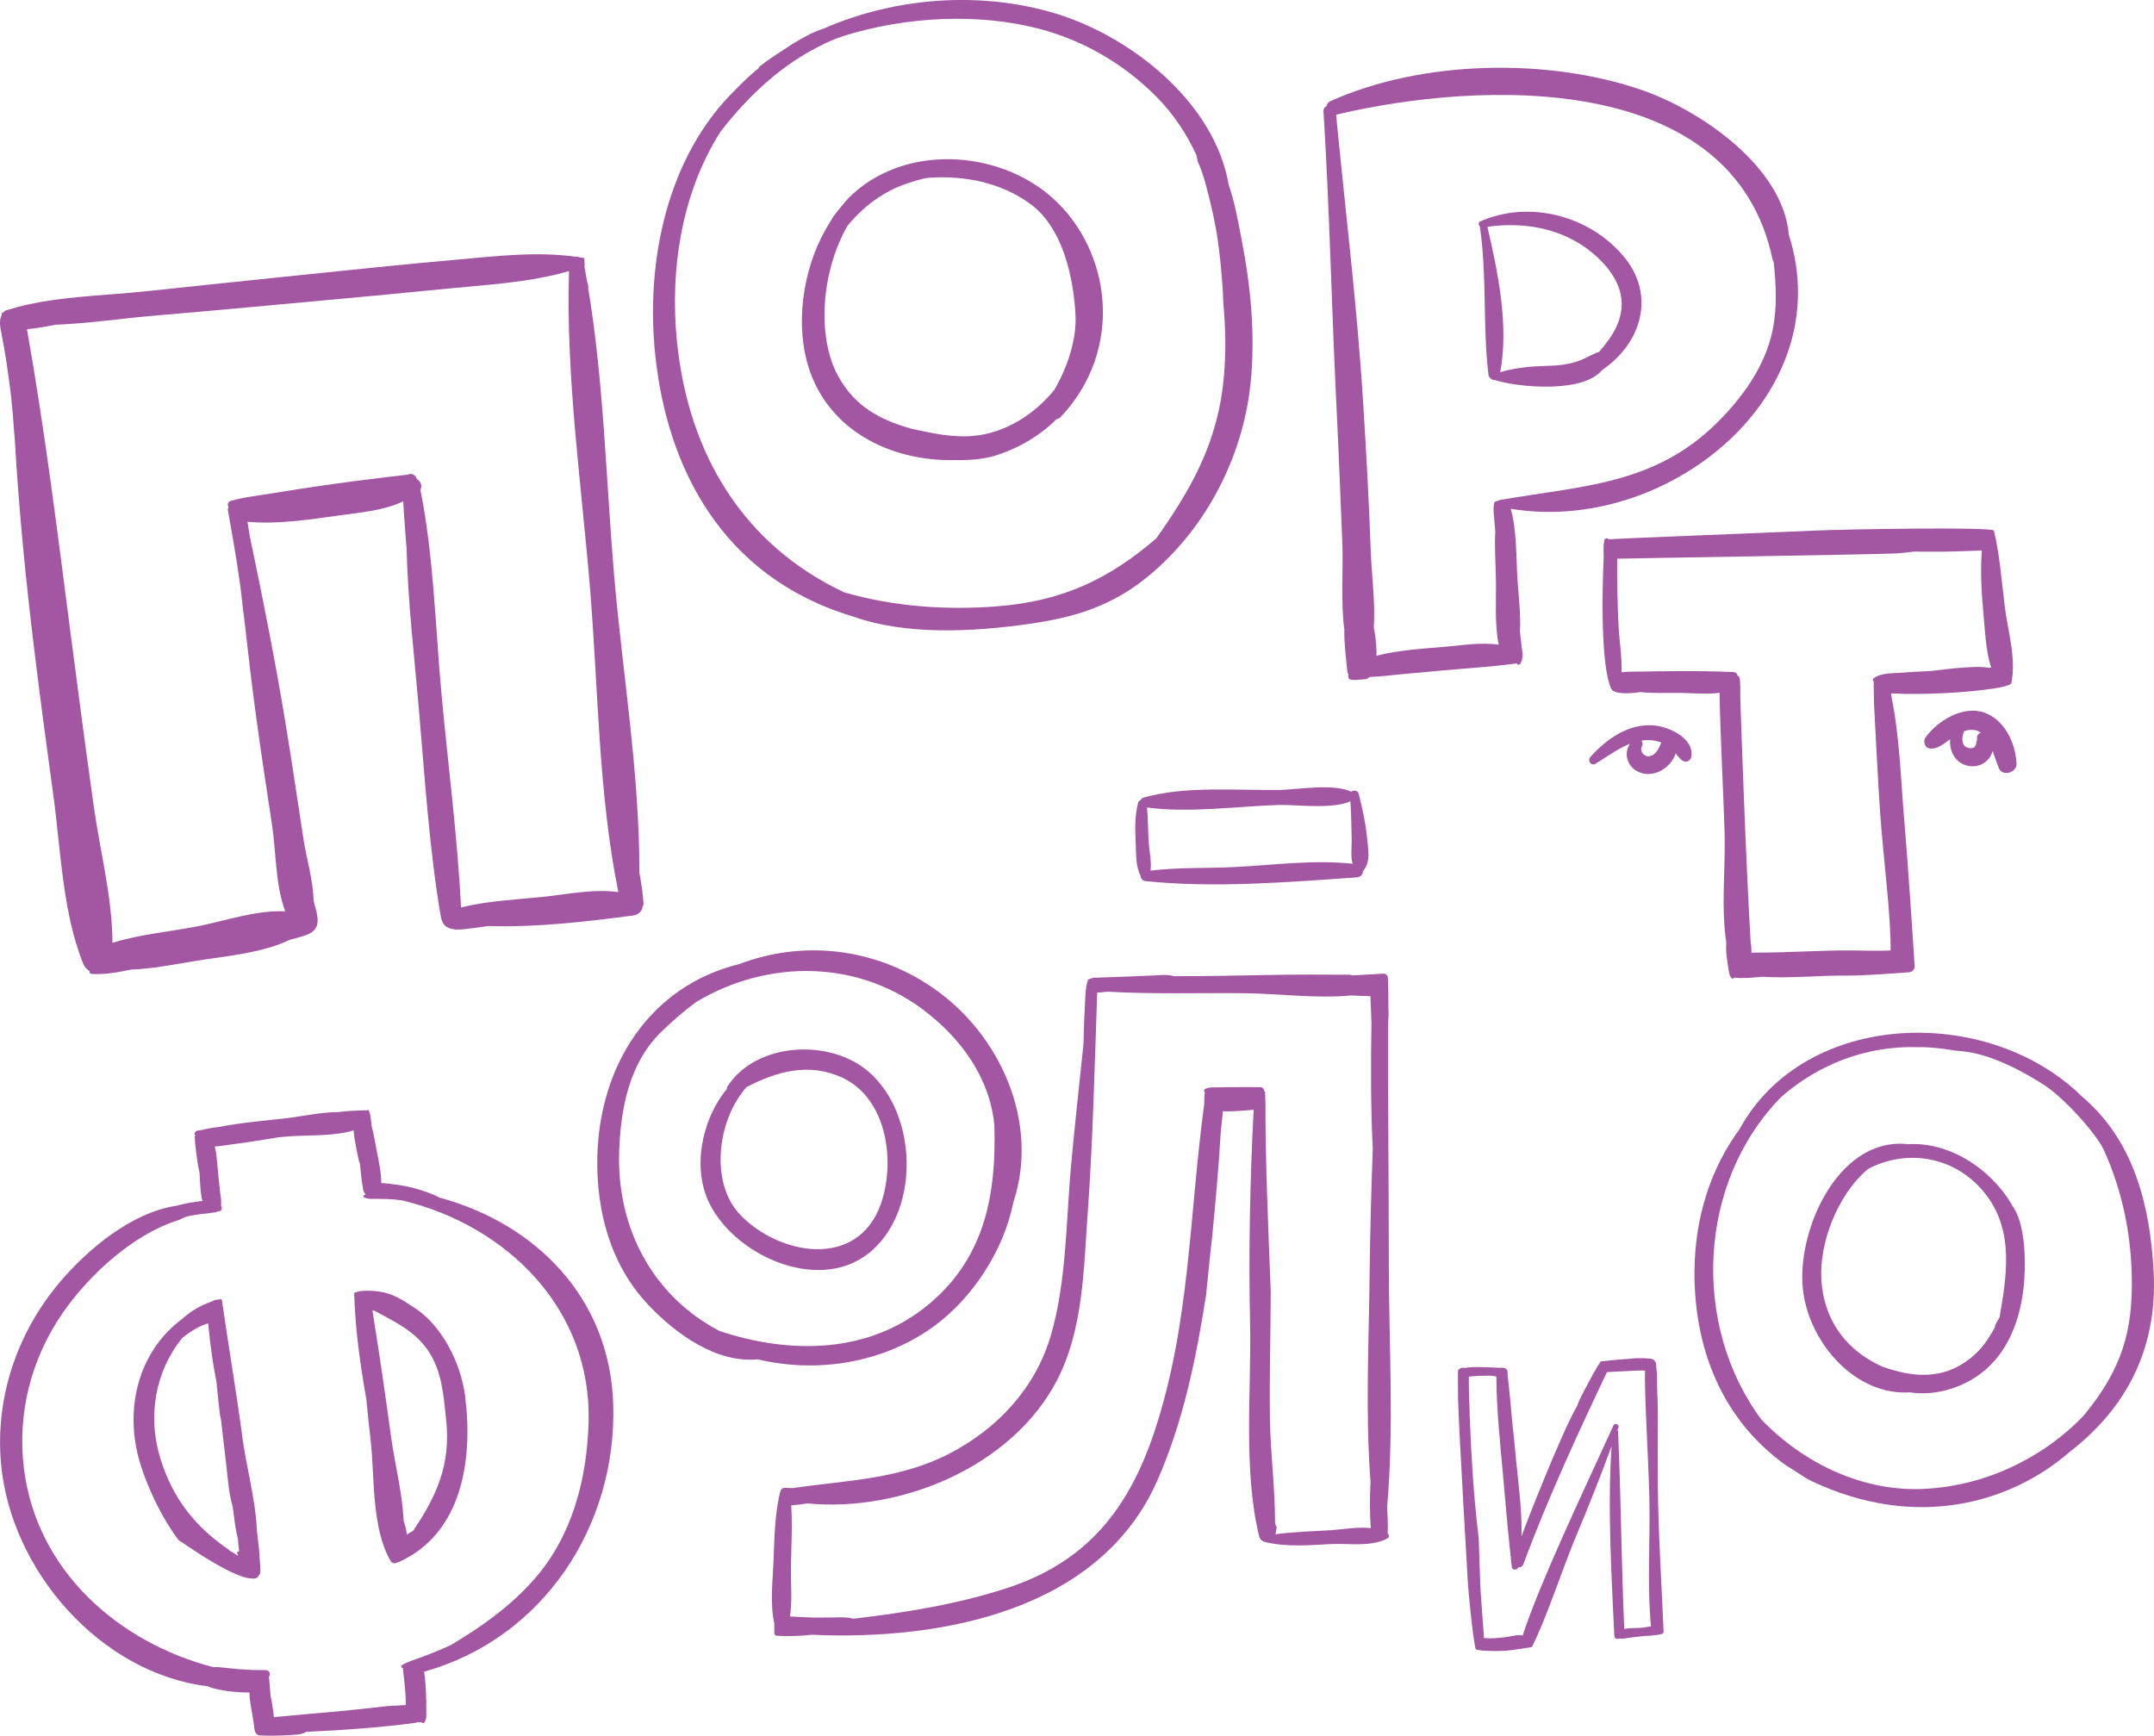 <?xml version="1.0" encoding="UTF-8"?> <svg xmlns="http://www.w3.org/2000/svg" viewBox="-16.61 0.808 110.214 88.816"><path fill="#a357a3" stroke="none" fill-opacity="1" stroke-width="0" stroke-opacity="1" font-family="tfutura, arial, sans-serif" class="cls-1" id="tSvg2a207de8a2" d="M -16.538 17.861 C -16.443 18.359 -16.354 18.861 -16.276 19.359 C -16.24 19.602 -16.204 19.841 -16.174 20.08 C -16.141 20.313 -16.112 20.546 -16.079 20.779 C -16.03 21.198 -15.987 21.621 -15.951 22.044 C -15.918 22.427 -15.902 22.821 -15.859 23.208 C -15.65 26.843 -15.296 30.465 -14.853 34.084 C -14.555 36.54 -14.227 38.988 -13.889 41.44 C -13.506 44.21 -13.414 47.521 -12.352 50.114 C -12.277 50.295 -12.159 50.422 -12.024 50.508 C -12.041 50.567 -12.008 50.639 -11.932 50.645 C -11.264 50.685 -10.578 50.57 -9.916 50.422 C -8.841 50.386 -7.746 50.167 -6.71 49.996 C -5.163 49.741 -3.252 49.603 -1.777 48.898 C -1.685 48.872 -1.59 48.849 -1.498 48.823 C -0.974 48.672 -0.341 48.564 -0.357 47.888 C -0.364 47.603 -0.456 47.321 -0.525 47.046 C -0.538 46.991 -0.551 46.937 -0.564 46.882 C -0.587 45.83 -0.938 44.705 -1.085 43.722 C -1.387 41.762 -1.672 39.798 -1.996 37.838 C -2.527 34.609 -3.163 31.413 -3.835 28.213 C -3.852 28.115 -3.865 28.017 -3.881 27.918 C -3.904 27.784 -3.921 27.646 -3.947 27.508 C -2.403 27.649 -0.77 27.394 0.757 27.181 C 1.846 27.03 3.026 26.938 4.022 26.463 C 4.022 26.463 4.022 26.463 4.022 26.466 C 4.045 26.873 4.071 27.279 4.104 27.685 C 4.134 28.059 4.15 28.449 4.193 28.833 C 4.258 31.59 4.589 34.379 4.822 37.081 C 5.13 40.631 5.35 44.243 5.953 47.761 C 5.963 47.816 5.982 47.862 6.005 47.905 C 6.114 48.341 6.635 48.406 7.025 48.367 C 7.477 48.321 7.93 48.259 8.379 48.193 C 10.841 48.275 13.516 47.957 15.797 47.652 C 16.095 47.613 16.266 47.39 16.276 47.164 C 16.302 47.148 16.322 47.125 16.318 47.085 C 16.295 46.541 16.2 46.003 16.105 45.466 C 16.122 40.421 15.237 35.205 14.81 30.213 C 14.397 25.351 14.286 20.306 13.473 15.475 C 13.489 15.501 13.502 15.527 13.519 15.553 C 13.447 15.301 13.391 15.042 13.355 14.783 C 13.355 14.776 13.348 14.767 13.348 14.76 C 13.329 14.648 13.312 14.534 13.289 14.422 C 13.296 14.422 13.306 14.416 13.312 14.416 C 13.299 14.281 13.293 14.147 13.289 14.013 C 13.214 13.999 13.139 13.99 13.063 13.98 C 12.998 13.95 12.922 13.94 12.85 13.947 C 10.828 13.662 8.703 13.921 6.687 14.101 C 3.993 14.34 1.301 14.622 -1.39 14.901 C -3.957 15.17 -6.523 15.429 -9.087 15.707 C -11.395 15.956 -13.929 15.963 -16.151 16.645 C -16.174 16.651 -16.191 16.665 -16.21 16.674 C -16.236 16.658 -16.269 16.665 -16.295 16.687 C -16.305 16.691 -16.318 16.694 -16.328 16.697 C -16.381 16.727 -16.41 16.756 -16.43 16.796 C -16.43 16.796 -16.43 16.796 -16.43 16.796 C -16.476 16.786 -16.525 16.809 -16.525 16.868 C -16.525 16.887 -16.525 16.91 -16.525 16.93C -16.669 17.209 -16.6 17.559 -16.538 17.861Z M -14.856 17.612 C -14.561 17.573 -14.263 17.523 -13.971 17.464 C -13.906 17.451 -13.843 17.438 -13.781 17.425 C -12.083 17.363 -10.342 17.097 -8.71 16.96 C -6.14 16.743 -3.573 16.504 -1.003 16.268 C 1.432 16.045 3.871 15.819 6.307 15.576 C 8.333 15.376 10.526 15.261 12.506 14.678 C 12.335 20.09 13.152 25.663 13.591 31.046 C 14.001 36.097 14.014 41.473 15.03 46.459 C 13.761 46.279 12.388 46.577 11.136 46.705 C 9.759 46.843 8.33 46.908 6.979 47.243 C 6.799 43.571 6.304 39.89 5.973 36.231 C 5.661 32.803 5.579 29.252 4.901 25.869 C 5.009 25.686 4.917 25.427 4.727 25.332 C 4.668 25.152 4.504 25.007 4.307 25.073 C 4.294 25.076 4.291 25.089 4.278 25.096 C 4.278 25.096 4.271 25.096 4.271 25.096 C 3.914 25.132 3.557 25.178 3.199 25.22 C 3.117 25.227 3.035 25.24 2.954 25.25 C 1.891 25.374 0.833 25.515 -0.226 25.669 C -0.993 25.781 -1.757 25.902 -2.524 26.027 C -3.281 26.151 -4.071 26.23 -4.809 26.44 C -4.93 26.476 -4.993 26.62 -4.927 26.732 C -4.927 26.735 -4.924 26.738 -4.92 26.745 C -4.92 26.764 -4.92 26.784 -4.92 26.804 C -4.943 26.82 -4.963 26.843 -4.957 26.879 C -4.724 28.18 -4.491 29.488 -4.314 30.8 C -4.232 31.403 -4.183 32.013 -4.094 32.612 C -4.094 32.619 -4.094 32.622 -4.094 32.629 C -3.914 34.255 -3.721 35.881 -3.501 37.51 C -3.249 39.378 -2.957 41.24 -2.678 43.106 C -2.488 44.368 -2.518 46.138 -2.013 47.443 C -3.478 47.37 -5.009 47.908 -6.428 48.193 C -7.858 48.482 -9.434 48.606 -10.857 49.055 C -10.857 46.784 -11.483 44.371 -11.798 42.162 C -12.218 39.195 -12.608 36.225 -12.994 33.252 C -13.67 28.04 -14.312 22.831 -15.23 17.655C -15.109 17.641 -14.988 17.628 -14.856 17.612Z"></path><path fill="#a357a3" stroke="none" fill-opacity="1" stroke-width="0" stroke-opacity="1" font-family="tfutura, arial, sans-serif" class="cls-1" id="tSvg4e6326f0a3" d="M 27.008 32.344 C 29.762 33.34 33.227 33.13 35.971 32.744 C 38.193 32.429 40.301 31.911 42.415 30.065 C 45.408 27.456 47.041 23.791 47.382 20.385 C 47.627 17.946 47.388 15.461 46.919 13.062 C 46.746 12.167 46.575 11.17 46.257 10.256 C 45.543 6.073 41.304 2.703 37.469 1.52 C 33.666 0.346 29.25 0.641 25.536 2.27 C 24.986 2.441 24.474 2.736 23.983 3.031 C 23.799 3.142 23.619 3.267 23.442 3.385 C 23.035 3.641 22.642 3.909 22.265 4.204 C 22.232 4.231 22.216 4.26 22.209 4.293 C 21.786 4.64 21.386 5.011 21.013 5.404 C 17.564 8.781 16.4 14.101 16.921 19.008 C 17.521 24.67 20.282 30.315 27.008 32.347C 27.008 32.346 27.008 32.345 27.008 32.344Z M 20.268 7.528 C 21.193 6.339 22.255 5.227 23.448 4.336 C 24.202 3.768 25.022 3.287 25.884 2.903 C 26.084 2.815 26.29 2.739 26.494 2.667 C 29.762 1.638 33.456 1.471 36.557 2.28 C 38.826 2.874 40.881 4.073 42.533 5.732 C 43.468 6.67 44.107 7.669 44.608 8.745 C 44.635 8.866 44.661 8.987 44.684 9.105 C 44.897 9.538 45.031 10.049 45.12 10.377 C 45.398 11.42 45.628 12.459 45.759 13.534 C 45.874 14.475 45.956 15.422 45.988 16.373 C 46.097 17.556 46.123 18.756 46.021 19.989 C 45.808 22.588 44.946 24.627 43.726 26.6 C 43.72 26.61 43.717 26.617 43.71 26.627 C 43.7 26.643 43.687 26.663 43.677 26.679 C 43.33 27.236 42.956 27.79 42.556 28.354 C 40.107 30.462 37.714 31.593 34.312 31.842 C 31.696 32.036 29.09 31.836 26.589 31.121 C 21.449 28.702 18.616 24.08 18.029 18.284C 17.649 14.537 18.298 10.61 20.268 7.528Z"></path><path fill="#a357a3" stroke="none" fill-opacity="1" stroke-width="0" stroke-opacity="1" font-family="tfutura, arial, sans-serif" class="cls-1" id="tSvg17f5ae3a652" d="M 32.286 24.352 C 33.046 24.365 33.751 24.289 34.236 24.145 C 35.423 23.794 36.567 23.139 37.446 22.257 C 37.524 22.247 37.603 22.211 37.672 22.136 C 40.93 18.674 40.245 13.619 37.239 10.931 C 34.466 8.45 29.595 8.141 26.805 10.944 C 26.72 11.029 26.139 11.728 26.031 11.888 C 25.979 11.967 25.933 12.046 25.894 12.124 C 24.54 14.196 24.091 17.045 24.664 19.261 C 25.572 22.759 28.906 24.443 32.283 24.348C 32.284 24.349 32.285 24.351 32.286 24.352Z M 26.756 12.357 C 27.208 11.806 27.749 11.305 28.329 10.921 C 28.723 10.659 29.146 10.436 29.588 10.272 C 29.801 10.194 30.588 9.925 30.942 9.902 C 32.765 9.784 34.587 10.148 36.082 11.223 C 38.19 12.741 38.373 16.245 38.416 16.835 C 38.508 18.182 37.977 19.657 37.347 20.742 C 36.315 22.024 34.82 22.972 33.171 23.116 C 32.125 23.208 31.099 22.975 30.076 22.759 C 28.546 22.336 27.156 21.68 26.264 20.031C 25.169 18.005 25.422 14.685 26.756 12.357Z"></path><path fill="#a357a3" stroke="none" fill-opacity="1" stroke-width="0" stroke-opacity="1" font-family="tfutura, arial, sans-serif" class="cls-1" id="tSvg870d65c0d9" d="M 61.012 34.783 C 61.071 34.851 61.186 34.809 61.209 34.73 C 61.212 34.717 61.209 34.701 61.215 34.688 C 61.264 34.635 61.284 34.556 61.271 34.478 C 61.284 34.458 61.297 34.435 61.297 34.406 C 61.307 34.252 61.271 34.091 61.254 33.94 C 61.235 33.783 61.222 33.629 61.199 33.475 C 61.199 33.465 61.199 33.458 61.195 33.448 C 61.182 33.337 61.173 33.225 61.163 33.114 C 61.209 32.229 61.091 31.308 61.035 30.452 C 60.959 29.272 61.012 27.994 60.691 26.843 C 68.67 28.174 77.54 21.038 74.921 12.826 C 74.629 9.318 70.358 6.44 67.417 5.421 C 62.589 3.749 56.128 3.88 51.456 5.988 C 51.338 6.04 51.286 6.135 51.273 6.234 C 51.174 6.276 51.102 6.365 51.109 6.512 C 51.42 11.495 51.522 16.501 51.768 21.49 C 51.886 23.853 51.974 26.217 52.073 28.58 C 52.128 29.96 51.984 31.573 52.177 33.045 C 52.164 33.383 52.191 33.72 52.22 34.055 C 52.236 34.268 52.259 34.478 52.282 34.691 C 52.302 34.901 52.302 35.133 52.381 35.33 C 52.381 35.33 52.381 35.33 52.381 35.33 C 52.384 35.353 52.387 35.373 52.381 35.396 C 52.361 35.504 52.423 35.579 52.531 35.592 C 52.692 35.615 52.859 35.596 53.023 35.582 C 53.177 35.569 53.364 35.582 53.462 35.448 C 54.003 35.432 54.547 35.36 55.082 35.31 C 55.728 35.251 56.373 35.192 57.016 35.133 C 58.34 35.012 59.681 34.933 61.002 34.756 C 61.005 34.763 61.009 34.773 61.015 34.776C 61.014 34.778 61.013 34.78 61.012 34.783Z M 59.835 27.227 C 59.851 27.466 59.871 27.705 59.894 27.944 C 59.894 27.958 59.897 27.971 59.901 27.984 C 59.851 28.807 59.92 29.652 59.933 30.452 C 59.953 31.534 59.858 32.721 60.074 33.799 C 59.173 33.661 58.212 33.832 57.301 33.907 C 56.167 33.999 54.944 34.078 53.813 34.363 C 53.836 34.199 53.816 34.032 53.807 33.865 C 53.794 33.648 53.777 33.432 53.738 33.219 C 53.721 33.121 53.705 33.029 53.685 32.934 C 53.764 31.622 53.574 30.233 53.528 29.003 C 53.439 26.499 53.302 23.998 53.144 21.496 C 52.84 16.533 52.23 11.62 51.755 6.676 C 59.137 4.926 72.062 4.398 74.088 14.088 C 74.098 14.14 74.121 14.183 74.147 14.219 C 74.265 15.38 74.328 16.537 74.092 17.694 C 73.715 19.533 72.564 21.136 71.249 22.437 C 68.017 25.643 64.283 25.663 60.101 26.4 C 60.061 26.407 60.032 26.43 60.012 26.456 C 59.94 26.44 59.865 26.463 59.842 26.555C 59.789 26.774 59.812 27.01 59.835 27.227Z"></path><path fill="#a357a3" stroke="none" fill-opacity="1" stroke-width="0" stroke-opacity="1" font-family="tfutura, arial, sans-serif" class="cls-1" id="tSvg71fafae874" d="M 65.365 19.746 C 67.362 18.386 68.175 15.897 66.404 13.852 C 64.644 11.819 61.612 11.049 59.137 12.134 C 59.012 12.19 59.032 12.318 59.111 12.39 C 59.111 12.396 59.111 12.403 59.111 12.41 C 59.484 14.93 59.248 17.471 59.55 19.975 C 59.57 20.152 59.74 20.267 59.894 20.261C 61.022 20.621 64.372 20.956 65.365 19.746Z M 59.497 12.413 C 61.576 12.118 63.693 12.567 65.237 14.081 C 66.211 15.039 66.716 16.199 66.096 17.53 C 65.88 17.999 65.555 18.412 65.211 18.815 C 64.88 18.917 64.595 19.11 64.264 19.241 C 63.71 19.461 63.143 19.513 62.553 19.53 C 61.717 19.553 60.94 19.618 60.153 19.854C 60.602 17.461 60.038 14.75 59.497 12.413Z"></path><path fill="#a357a3" stroke="none" fill-opacity="1" stroke-width="0" stroke-opacity="1" font-family="tfutura, arial, sans-serif" class="cls-1" id="tSvgdedb070baa" d="M 71.748 49.836 C 71.774 50.026 71.8 50.216 71.833 50.406 C 71.859 50.563 71.879 50.783 72.02 50.885 C 72.046 50.901 72.075 50.885 72.092 50.865 C 72.098 50.855 72.102 50.842 72.105 50.832 C 72.584 50.888 73.085 50.832 73.57 50.79 C 75 50.881 76.557 50.711 77.904 50.731 C 78.586 50.74 80.353 50.616 81.071 50.56 C 81.241 50.547 81.372 50.403 81.359 50.229 C 81.284 49.055 81.002 44.823 80.835 42.896 C 80.648 40.749 80.599 38.47 80.146 36.34 C 80.166 36.317 80.169 36.313 80.185 36.29 C 81.084 36.336 81.985 36.32 82.89 36.277 C 83.755 36.238 86.247 36.041 86.306 35.759 C 86.565 34.491 86.132 33.134 85.971 31.862 C 85.807 30.56 85.719 29.236 85.414 27.958 C 85.368 27.767 78.025 27.879 76.186 27.961 C 73.656 28.076 65.906 28.371 65.7 28.407 C 65.693 28.4 65.69 28.39 65.683 28.384 C 65.611 28.315 65.48 28.364 65.48 28.466 C 65.483 28.505 65.454 28.587 65.45 28.639 C 65.441 28.712 65.441 28.784 65.441 28.852 C 65.437 28.997 65.441 29.138 65.447 29.282 C 65.45 29.354 65.165 34.615 65.837 36.064 C 65.86 36.113 65.896 36.143 65.942 36.159 C 66.05 36.251 66.263 36.258 66.381 36.271 C 66.558 36.29 66.735 36.284 66.912 36.271 C 67.04 36.261 67.171 36.245 67.299 36.222 C 67.991 36.297 68.719 36.254 69.381 36.264 C 70.037 36.274 70.725 36.349 71.374 36.258 C 71.42 38.651 71.561 41.04 71.633 43.433 C 71.685 45.2 71.44 47.233 71.721 49.049C 71.699 49.308 71.715 49.567 71.748 49.836Z M 68.912 35.153 C 68.394 35.153 67.873 35.163 67.355 35.173 C 67.044 35.179 66.69 35.166 66.362 35.209 C 66.388 34.425 66.247 33.612 66.208 32.839 C 66.149 31.691 66.129 30.544 66.136 29.397 C 66.358 29.384 78.73 29.193 80.428 29.128 C 80.582 29.121 80.923 29.082 81.346 29.033 C 81.421 29.033 82.379 29.046 82.778 29.039 C 83.178 29.033 83.578 29.02 83.982 29.007 C 84.188 29 84.398 28.993 84.604 28.984 C 84.676 28.984 84.739 28.977 84.795 28.967 C 84.716 30.026 84.772 31.098 84.873 32.157 C 84.958 33.062 84.988 34.078 85.27 34.973 C 85.23 34.973 85.191 34.976 85.152 34.979 C 84.375 34.825 82.356 35.137 82.195 35.143 C 81.684 35.163 81.172 35.192 80.664 35.232 C 80.228 35.264 79.625 35.238 79.261 35.514 C 79.212 35.55 79.196 35.632 79.261 35.664 C 79.268 35.664 79.261 36.818 79.294 37.126 C 79.3 37.192 79.487 41.073 79.628 42.886 C 79.786 44.895 80.149 47.793 80.126 49.445 C 79.435 49.478 78.648 49.445 78.104 49.442 C 76.593 49.429 75.022 49.557 73.006 49.557 C 73.006 49.488 73.006 49.416 73.003 49.35 C 72.997 49.229 72.984 49.105 72.964 48.983 C 72.695 44.391 72.475 37.608 72.462 37.307 C 72.449 37.005 72.443 36.704 72.436 36.399 C 72.43 36.094 72.459 35.766 72.387 35.464 C 72.374 35.415 72.334 35.392 72.295 35.392 C 72.289 35.284 72.197 35.202 72.089 35.199C 71.033 35.15 69.971 35.143 68.912 35.153Z"></path><path fill="#a357a3" stroke="none" fill-opacity="1" stroke-width="0" stroke-opacity="1" font-family="tfutura, arial, sans-serif" class="cls-1" id="tSvge3b5ac635f" d="M 68.057 37.933 C 66.749 37.798 65.588 38.618 64.762 39.546 C 64.601 39.726 64.805 40.024 65.028 39.89 C 65.585 39.552 66.165 39.113 66.794 38.867 C 66.473 39.316 66.624 39.985 67.152 40.27 C 67.893 40.667 68.771 40.198 69.083 39.48 C 69.099 39.444 69.115 39.405 69.128 39.362 C 69.224 39.483 69.319 39.605 69.443 39.706 C 69.646 39.873 69.902 39.755 69.935 39.503C 70.05 38.579 68.82 38.015 68.057 37.933Z M 67.771 39.506 C 67.512 39.542 67.27 39.238 67.404 38.995 C 67.46 38.897 67.44 38.788 67.381 38.706 C 67.447 38.697 67.512 38.684 67.581 38.68 C 67.847 38.664 68.135 38.706 68.397 38.802C 68.26 39.09 68.138 39.457 67.771 39.506Z"></path><path fill="#a357a3" stroke="none" fill-opacity="1" stroke-width="0" stroke-opacity="1" font-family="tfutura, arial, sans-serif" class="cls-1" id="tSvg39ff307834" d="M 84.204 40.014 C 84.647 40.06 85.067 39.847 85.27 39.447 C 85.303 39.382 85.326 39.31 85.345 39.234 C 85.457 39.536 85.555 39.851 85.67 40.123 C 85.86 40.568 86.597 40.336 86.571 39.877 C 86.516 38.824 85.962 37.628 84.899 37.264 C 83.821 36.897 82.51 37.697 81.903 38.562 C 81.828 38.67 81.838 38.841 81.903 38.949 C 81.923 38.979 81.949 39.044 81.988 39.06 C 82.365 39.247 82.785 38.929 83.172 38.631C 83.119 39.274 83.473 39.936 84.204 40.014Z M 83.896 38.215 C 84.263 38.107 84.536 38.152 84.745 38.297 C 84.634 38.333 84.549 38.425 84.545 38.562 C 84.545 38.592 84.549 38.624 84.552 38.654 C 84.552 38.631 84.545 38.644 84.539 38.7 C 84.513 38.765 84.516 38.844 84.493 38.913 C 84.444 39.041 84.375 39.09 84.241 39.093C 83.736 39.11 83.729 38.556 83.896 38.215Z"></path><path fill="#a357a3" stroke="none" fill-opacity="1" stroke-width="0" stroke-opacity="1" font-family="tfutura, arial, sans-serif" class="cls-1" id="tSvg9ff0866668" d="M 5.91 62.099 C 5.51 61.896 5.078 61.745 4.665 61.63 C 4.275 61.522 3.875 61.447 3.471 61.401 C 3.301 61.381 3.098 61.352 2.898 61.345 C 2.898 60.824 2.783 60.28 2.681 59.778 C 2.593 59.329 2.527 58.863 2.403 58.418 C 2.396 58.342 2.39 58.267 2.38 58.191 C 2.357 58.001 2.344 57.808 2.259 57.634 C 2.236 57.585 2.17 57.598 2.144 57.637 C 2.121 57.628 2.098 57.621 2.072 57.621 C 1.639 57.631 1.213 57.654 0.783 57.703 C 0.76 57.703 0.734 57.71 0.711 57.713 C -0.18 57.713 -1.151 57.932 -1.901 58.021 C -3.052 58.155 -4.239 58.247 -5.386 58.473 C -5.701 58.506 -6.009 58.559 -6.307 58.637 C -6.432 58.644 -6.592 58.654 -6.641 58.765 C -6.668 58.824 -6.648 58.87 -6.619 58.906 C -6.619 58.916 -6.619 58.926 -6.622 58.939 C -6.664 58.959 -6.671 59.011 -6.635 59.04 C -6.645 59.237 -6.612 59.444 -6.589 59.631 C -6.56 59.89 -6.523 60.145 -6.484 60.404 C -6.461 60.542 -6.428 60.68 -6.399 60.817 C -6.396 60.952 -6.389 61.086 -6.379 61.22 C -6.353 61.574 -6.35 61.942 -6.248 62.263 C -6.34 62.269 -6.435 62.283 -6.523 62.296 C -6.802 62.332 -7.077 62.381 -7.35 62.446 C -7.422 62.463 -7.5 62.486 -7.572 62.505 C -9.877 62.846 -12.103 64.725 -13.509 66.37 C -15.719 68.957 -16.863 72.297 -16.558 75.7 C -16.069 81.174 -11.467 86.439 -5.969 87.098 C -5.796 87.186 -5.599 87.226 -5.406 87.265 C -5.14 87.321 -4.875 87.357 -4.606 87.383 C -4.353 87.406 -4.098 87.416 -3.845 87.416 C -3.849 87.747 -3.773 88.088 -3.724 88.406 C -3.691 88.622 -3.655 88.838 -3.619 89.055 C -3.593 89.222 -3.603 89.481 -3.436 89.576 C -3.36 89.619 -3.272 89.615 -3.186 89.615 C -3.078 89.615 -2.97 89.622 -2.862 89.622 C -2.645 89.625 -2.429 89.622 -2.213 89.615 C -1.996 89.605 -1.78 89.596 -1.564 89.579 C -1.351 89.563 -1.128 89.55 -0.944 89.428 C 0.911 89.343 2.773 89.215 4.609 88.973 C 4.671 88.963 4.734 88.947 4.789 88.924 C 4.838 88.956 4.904 88.95 4.963 88.924 C 4.97 88.933 4.97 88.943 4.976 88.953 C 5.002 88.986 5.058 89.006 5.088 88.966 C 5.232 88.793 5.202 88.517 5.202 88.304 C 5.202 88.216 5.199 88.127 5.199 88.042 C 5.209 87.927 5.209 87.812 5.192 87.694 C 5.192 87.648 5.192 87.603 5.192 87.557 C 5.176 87.15 5.156 86.747 5.088 86.35 C 11.178 84.652 14.955 78.896 14.768 72.671C 14.601 67.173 10.742 63.413 5.91 62.099Z M 13.506 73.608 C 13.42 76.49 12.676 79.388 10.746 81.594 C 9.493 83.023 8.038 84.039 6.481 84.974 C 6.284 85.062 6.091 85.157 5.891 85.239 C 5.563 85.373 5.232 85.505 4.901 85.626 C 4.583 85.741 4.248 85.836 3.96 86.013 C 3.894 86.052 3.921 86.163 3.999 86.16 C 3.999 86.16 4.003 86.16 4.006 86.16 C 4.006 86.219 4.012 86.278 4.019 86.337 C 4.032 86.442 4.042 86.544 4.055 86.649 C 4.084 86.872 4.104 87.098 4.124 87.321 C 4.143 87.547 4.15 87.773 4.153 87.999 C 4.153 88.016 4.153 88.035 4.153 88.052 C 4.016 88.061 3.881 88.075 3.744 88.084 C 3.396 88.084 3.052 88.124 2.708 88.166 C 2.495 88.186 2.282 88.216 2.068 88.239 C 1.577 88.291 1.085 88.343 0.593 88.389 C -0.472 88.484 -1.534 88.57 -2.596 88.674 C -2.609 88.511 -2.636 88.34 -2.662 88.166 C -2.688 87.973 -2.724 87.773 -2.767 87.576 C -2.767 87.576 -2.767 87.576 -2.767 87.576 C -2.77 87.524 -2.773 87.471 -2.777 87.419 C -2.786 87.321 -2.793 87.226 -2.803 87.127 C -2.822 86.953 -2.829 86.783 -2.849 86.609 C -2.754 86.491 -2.8 86.285 -3.003 86.272 C -3.236 86.259 -3.472 86.272 -3.708 86.262 C -3.944 86.252 -4.176 86.236 -4.409 86.219 C -4.642 86.2 -4.875 86.173 -5.107 86.15 C -5.288 86.134 -5.497 86.095 -5.684 86.121 C -10.549 84.862 -14.735 81.187 -15.384 75.959 C -15.735 73.149 -15.024 70.36 -13.424 68.026 C -12.136 66.147 -9.847 63.961 -7.435 63.23 C -7.094 63.014 -6.622 62.971 -6.245 62.925 C -6.192 62.918 -6.143 62.915 -6.091 62.909 C -6.068 62.909 -5.947 62.889 -6.022 62.902 C -5.855 62.876 -5.688 62.853 -5.52 62.83 C -5.52 62.82 -5.514 62.81 -5.514 62.8 C -5.468 62.794 -5.419 62.787 -5.373 62.781 C -5.245 62.758 -5.232 62.591 -5.304 62.509 C -5.268 62.25 -5.33 61.965 -5.36 61.706 C -5.389 61.44 -5.415 61.175 -5.442 60.909 C -5.468 60.643 -5.494 60.378 -5.517 60.109 C -5.537 59.893 -5.56 59.68 -5.625 59.476 C -5.327 59.457 -5.025 59.404 -4.753 59.368 C -4.226 59.299 -3.701 59.221 -3.177 59.139 C -2.904 59.096 -2.632 59.05 -2.36 59.004 C -2.206 58.991 -2.049 58.975 -1.898 58.962 C -0.902 58.88 0.449 58.968 1.488 58.65 C 1.498 58.89 1.537 59.129 1.583 59.368 C 1.619 59.562 1.655 59.752 1.695 59.942 C 1.724 60.076 1.75 60.221 1.806 60.352 C 1.849 60.798 1.895 61.247 1.973 61.686 C 1.993 61.797 2.042 61.873 2.104 61.928 C 2.075 61.942 2.049 61.951 2.019 61.968 C 1.964 61.997 1.98 62.083 2.036 62.096 C 2.157 62.128 2.259 62.155 2.39 62.155 C 2.521 62.155 2.649 62.155 2.78 62.155 C 3.042 62.158 3.301 62.165 3.56 62.184 C 3.704 62.197 3.845 62.22 3.986 62.237C 9.326 63.525 13.676 67.793 13.506 73.608Z"></path><path fill="#a357a3" stroke="none" fill-opacity="1" stroke-width="0" stroke-opacity="1" font-family="tfutura, arial, sans-serif" class="cls-1" id="tSvgec1c0e7ee" d="M -3.354 80.102 C -3.386 79.781 -3.422 79.46 -3.462 79.139 C -3.534 77.549 -4.016 75.792 -4.199 74.421 C -4.511 72.051 -4.917 69.698 -5.255 67.337 C -5.261 67.298 -5.307 67.285 -5.34 67.288 C -5.432 67.305 -5.524 67.318 -5.615 67.334 C -5.655 67.341 -5.691 67.36 -5.727 67.387 C -5.753 67.396 -5.779 67.406 -5.806 67.416 C -5.937 67.462 -6.065 67.514 -6.192 67.573 C -6.448 67.691 -6.691 67.829 -6.917 67.996 C -7.048 68.091 -7.176 68.196 -7.297 68.304 C -9.346 69.832 -10.179 72.454 -9.592 75.11 C -9.349 76.208 -8.582 78.135 -7.494 79.588 C -7.481 79.604 -7.464 79.617 -7.451 79.634 C -7.382 79.676 -7.31 79.722 -7.245 79.765 C -6.779 80.079 -6.317 80.397 -5.832 80.679 C -5.33 80.971 -4.799 81.279 -4.248 81.469 C -4.17 81.495 -4.088 81.518 -4.009 81.545 C -3.885 81.564 -3.76 81.584 -3.639 81.587 C -3.498 81.591 -3.39 81.509 -3.347 81.387 C -3.331 81.374 -3.317 81.358 -3.311 81.338 C -3.258 81.148 -3.298 80.922 -3.311 80.728C -3.324 80.519 -3.34 80.309 -3.354 80.102Z M -4.429 80.424 C -4.534 80.358 -4.629 80.289 -4.73 80.224 C -4.796 80.201 -4.855 80.168 -4.901 80.109 C -6.566 78.975 -7.753 77.549 -8.402 75.447 C -9.077 73.264 -8.661 70.986 -7.3 69.288 C -7.176 69.186 -7.048 69.088 -6.914 68.996 C -6.707 68.855 -6.487 68.727 -6.255 68.629 C -6.16 68.59 -6.061 68.557 -5.96 68.527 C -5.894 69.183 -5.819 69.839 -5.717 70.491 C -5.661 70.842 -5.596 71.196 -5.53 71.546 C -5.478 72.11 -5.419 72.671 -5.353 73.231 C -5.34 73.284 -5.327 73.34 -5.311 73.392 C -5.311 73.418 -5.304 73.444 -5.301 73.471 C -5.209 74.238 -5.12 75.008 -5.032 75.775 C -4.95 76.47 -4.907 77.214 -4.707 77.886 C -4.698 77.968 -4.688 78.05 -4.675 78.132 C -4.609 78.598 -4.563 79.099 -4.432 79.561 C -4.432 79.614 -4.429 79.666 -4.425 79.719 C -4.412 79.876 -4.396 80.03 -4.376 80.188 C -4.412 80.204 -4.448 80.224 -4.488 80.233C -4.465 80.296 -4.452 80.361 -4.429 80.424Z"></path><path fill="#a357a3" stroke="none" fill-opacity="1" stroke-width="0" stroke-opacity="1" font-family="tfutura, arial, sans-serif" class="cls-1" id="tSvg66b544ae55" d="M 4.448 67.636 C 4.406 67.606 4.363 67.58 4.324 67.554 C 4.055 67.37 3.776 67.21 3.478 67.085 C 3.173 66.96 2.855 66.888 2.527 66.869 C 2.344 66.855 2.154 66.846 1.97 66.862 C 1.849 66.872 1.718 66.878 1.613 66.941 C 1.57 66.931 1.514 66.954 1.514 67.01 C 1.554 68.311 1.688 69.583 1.882 70.871 C 1.957 71.379 2.042 71.884 2.131 72.392 C 2.2 73.094 2.275 73.795 2.354 74.5 C 2.567 76.411 2.393 79.007 3.38 80.689 C 3.455 80.82 3.606 80.827 3.714 80.755 C 3.74 80.755 3.766 80.755 3.793 80.741 C 7.087 79.263 7.589 75.398 7.192 72.264C 6.976 70.566 5.996 68.547 4.448 67.636Z M 4.534 79.135 C 4.471 79.171 4.409 79.211 4.35 79.247 C 4.304 79.273 4.258 79.302 4.212 79.329 C 4.193 79.217 4.176 79.106 4.15 78.994 C 4.121 78.87 4.078 78.745 4.042 78.624 C 3.98 77.181 3.573 75.624 3.403 74.356 C 3.111 72.186 2.793 70.022 2.445 67.859 C 2.481 67.865 2.521 67.875 2.557 67.882 C 3.567 68.442 4.573 68.878 5.281 69.901 C 6.005 70.953 6.078 72.179 6.215 73.422C 6.477 75.811 5.687 77.401 4.534 79.135Z"></path><path fill="#a357a3" stroke="none" fill-opacity="1" stroke-width="0" stroke-opacity="1" font-family="tfutura, arial, sans-serif" class="cls-1" id="tSvg1365579e911" d="M 31.234 68.632 C 33.132 67.229 34.745 64.823 35.243 62.325 C 36.587 58.264 34.594 53.72 31.083 51.327 C 28.024 49.246 24.366 48.937 21.206 50.144 C 16.666 51.258 14.053 55.297 13.955 60.014 C 13.896 62.787 14.627 65.534 16.564 67.583 C 17.954 69.055 20.046 70.576 22.16 70.366C 25.248 71.104 28.657 70.54 31.234 68.632Z M 20.209 68.917 C 16.856 67.17 14.919 63.712 15.073 59.667 C 15.158 57.483 15.594 55.225 17.194 53.641 C 17.748 53.094 18.364 52.556 19.026 52.071 C 22.697 49.881 27.411 49.859 30.945 52.724 C 32.302 53.822 33.42 55.225 33.964 56.903 C 34.125 57.398 34.22 57.893 34.269 58.382 C 34.371 61.847 33.823 65.098 30.958 67.511C 27.88 70.107 23.825 70.117 20.209 68.917Z"></path><path fill="#a357a3" stroke="none" fill-opacity="1" stroke-width="0" stroke-opacity="1" font-family="tfutura, arial, sans-serif" class="cls-1" id="tSvgb4f6dc16d4" d="M 20.606 56.415 C 20.58 56.454 20.573 56.5 20.573 56.543 C 19.259 58.149 18.803 60.64 19.705 62.42 C 21.095 65.167 25.49 67.062 28.031 64.777 C 30.47 62.581 30.306 57.844 27.88 55.687C 25.897 53.92 22.058 54.127 20.606 56.415Z M 28.451 62.443 C 27.257 65.764 23.245 65.053 21.245 62.948 C 19.737 61.358 20.052 58.175 21.589 56.434 C 23.13 55.635 24.766 55.166 26.471 55.946C 28.788 57.005 29.227 60.273 28.451 62.443Z"></path><path fill="#a357a3" stroke="none" fill-opacity="1" stroke-width="0" stroke-opacity="1" font-family="tfutura, arial, sans-serif" class="cls-1" id="tSvg16d1899fae1" d="M 54.452 65.508 C 54.452 61.401 54.403 57.29 54.416 53.179 C 54.423 53.091 54.426 53.002 54.429 52.917 C 54.443 52.688 54.433 52.458 54.429 52.229 C 54.426 51.77 54.426 51.311 54.407 50.852 C 54.4 50.737 54.308 50.622 54.184 50.629 C 53.785 50.652 53.386 50.675 52.987 50.698 C 52.869 50.704 52.748 50.711 52.627 50.721 C 52.564 50.711 52.502 50.691 52.44 50.685 C 51.007 50.675 49.578 50.672 48.145 50.701 C 46.582 50.734 45.018 50.763 43.454 50.76 C 43.454 50.76 43.454 50.76 43.451 50.76 C 43.107 50.652 42.687 50.711 42.333 50.727 C 42.176 50.734 42.019 50.74 41.861 50.747 C 41.838 50.747 41.815 50.747 41.796 50.747 C 41.763 50.747 41.73 50.753 41.701 50.753 C 41.547 50.76 41.396 50.767 41.242 50.773 C 40.878 50.786 40.514 50.799 40.15 50.812 C 39.953 50.819 39.757 50.826 39.563 50.835 C 39.521 50.835 39.478 50.839 39.435 50.842 C 39.376 50.822 39.311 50.832 39.255 50.865 C 39.216 50.875 39.176 50.888 39.137 50.908 C 39.101 50.908 39.065 50.93 39.052 50.967 C 38.918 51.37 38.927 51.842 38.901 52.265 C 38.872 52.743 38.855 53.222 38.845 53.7 C 38.845 53.864 38.836 54.032 38.832 54.202 C 38.616 56.274 38.386 58.346 38.196 60.421 C 37.934 63.276 37.967 66.403 37.151 69.167 C 36.361 71.838 34.446 73.897 31.997 75.175 C 29.441 76.509 26.739 76.549 23.979 76.952 C 23.943 76.952 23.907 76.952 23.871 76.952 C 23.792 76.952 23.717 76.945 23.638 76.945 C 23.56 76.945 23.494 76.936 23.422 76.968 C 23.402 76.978 23.389 76.998 23.379 77.021 C 23.347 77.054 23.324 77.093 23.307 77.152 C 23.032 78.299 23.012 79.496 22.97 80.673 C 22.93 81.709 22.779 82.849 23.009 83.875 C 23.006 84.043 23.006 84.21 23.009 84.377 C 23.009 84.452 23.068 84.508 23.143 84.511 C 23.658 84.541 24.169 84.528 24.684 84.485 C 24.756 84.479 24.828 84.465 24.904 84.459 C 31.607 84.764 39.658 83.213 42.592 76.601 C 43.923 73.602 44.602 70.301 45.103 67.065 C 45.179 66.315 45.251 65.564 45.333 64.813 C 45.359 64.561 45.388 64.305 45.418 64.053 C 45.582 62.342 45.743 60.63 45.841 58.916 C 45.841 58.906 45.841 58.896 45.841 58.886 C 45.847 58.834 45.851 58.782 45.854 58.726 C 45.88 58.454 45.913 58.185 45.939 57.913 C 45.946 57.834 45.952 57.752 45.959 57.67 C 46.208 57.683 46.457 57.677 46.706 57.66 C 46.985 57.644 47.26 57.618 47.536 57.595 C 47.349 61.23 47.273 64.849 47.352 68.495 C 47.427 71.979 46.991 76.034 47.818 79.427 C 47.86 79.597 48.001 79.693 48.155 79.719 C 48.158 79.719 48.162 79.725 48.165 79.725 C 49.26 79.978 50.374 79.876 51.486 79.82 C 52.407 79.774 53.567 79.981 54.387 79.525 C 54.482 79.473 54.475 79.342 54.393 79.283 C 54.393 79.283 54.393 79.283 54.393 79.283 C 54.413 78.834 54.393 78.378 54.364 77.922C 54.728 73.828 54.456 69.606 54.452 65.508Z M 53.515 76.627 C 53.476 77.431 53.472 78.237 53.528 79.004 C 52.856 78.929 52.105 79.07 51.482 79.109 C 50.542 79.165 49.591 79.194 48.653 79.316 C 48.676 79.191 48.696 79.066 48.716 78.942 C 48.667 78.876 48.631 78.798 48.631 78.693 C 48.631 76.959 48.401 75.231 48.372 73.494 C 48.335 71.31 48.404 69.127 48.411 66.944 C 48.29 63.705 48.136 60.46 48.139 57.221 C 48.139 57.221 48.139 57.221 48.139 57.221 C 48.129 57.031 48.122 56.844 48.119 56.654 C 48.103 56.647 48.083 56.644 48.067 56.638 C 48.073 56.543 48.014 56.441 47.886 56.438 C 47.405 56.431 46.923 56.438 46.441 56.438 C 46.205 56.438 45.969 56.438 45.733 56.448 C 45.516 56.454 45.244 56.428 45.051 56.533 C 44.985 56.569 44.985 56.667 45.041 56.71 C 45.008 56.903 45.008 57.106 45.008 57.303 C 44.238 62.938 44.287 68.547 42.468 74.038 C 41.15 78.017 39.003 80.732 34.938 82.063 C 32.388 82.898 29.722 83.328 27.051 83.639 C 27.051 83.639 27.048 83.636 27.044 83.636 C 26.749 83.548 26.398 83.57 26.094 83.574 C 25.759 83.574 25.428 83.584 25.094 83.58 C 24.671 83.577 24.241 83.538 23.812 83.525 C 23.933 82.676 23.848 81.771 23.861 80.928 C 23.878 79.902 23.94 78.86 23.874 77.834 C 24.015 77.827 24.153 77.814 24.291 77.798 C 24.425 77.781 24.559 77.758 24.694 77.739 C 29.552 78.208 35.19 75.821 37.469 71.448 C 38.809 68.872 38.836 65.81 39.039 62.977 C 39.311 59.181 39.399 55.395 39.531 51.596 C 39.652 51.602 39.786 51.58 39.901 51.57 C 39.953 51.566 40.003 51.56 40.055 51.553 C 42.389 51.688 44.753 51.609 47.09 51.632 C 48.817 51.652 50.745 51.914 52.531 51.747 C 52.659 51.753 52.787 51.757 52.915 51.763 C 53.102 51.77 53.289 51.78 53.476 51.783 C 53.489 51.783 53.502 51.783 53.512 51.783 C 53.531 52.235 53.548 52.688 53.564 53.14 C 53.528 55.294 53.525 57.457 53.63 59.604 C 53.554 61.709 53.495 63.817 53.472 65.928C 53.433 69.448 53.246 73.081 53.515 76.627Z"></path><path fill="#a357a3" stroke="none" fill-opacity="1" stroke-width="0" stroke-opacity="1" font-family="tfutura, arial, sans-serif" class="cls-1" id="tSvg1a95cdb7b5" d="M 41.897 41.624 C 41.832 41.644 41.783 41.693 41.753 41.752 C 41.694 41.771 41.645 41.814 41.622 41.899 C 41.448 42.568 41.468 43.26 41.501 43.945 C 41.527 44.482 41.491 45.118 41.743 45.61 C 41.747 45.738 41.845 45.882 41.989 45.895 C 45.52 46.259 49.276 45.951 52.804 45.705 C 53.02 45.689 53.125 45.541 53.128 45.387 C 53.548 44.918 53.39 44.237 53.335 43.643 C 53.262 42.886 53.092 42.158 52.912 41.424 C 52.869 41.247 52.64 41.221 52.525 41.319 C 51.623 40.883 49.699 41.217 48.86 41.231C 46.68 41.26 44.008 41.014 41.897 41.624Z M 48.86 41.998 C 49.676 41.975 51.574 42.234 52.486 41.811 C 52.531 42.47 52.538 43.129 52.551 43.791 C 52.558 44.214 52.489 44.633 52.6 45.007 C 50.584 44.791 48.588 45.073 46.572 45.174 C 45.133 45.246 43.69 45.184 42.261 45.358 C 42.317 44.902 42.202 44.394 42.169 43.948 C 42.127 43.342 42.14 42.732 42.078 42.129C 44.244 42.421 46.69 42.063 48.86 41.998Z"></path><path fill="#a357a3" stroke="none" fill-opacity="1" stroke-width="0" stroke-opacity="1" font-family="tfutura, arial, sans-serif" class="cls-1" id="tSvg260e6c5e46" d="M 68.217 76.837 C 68.207 75.598 68.217 74.356 68.217 73.117 C 68.217 72.484 68.165 71.835 68.178 71.192 C 68.184 71.009 68.129 70.894 68.135 70.701 C 68.142 70.488 68.02 70.34 67.807 70.327 C 67.43 70.297 67.011 70.297 66.794 70.337 C 66.709 70.343 66.624 70.353 66.542 70.356 C 66.103 70.383 65.506 70.448 65.293 70.474 C 65.047 70.838 64.775 71.346 64.572 71.737 C 64.398 72.071 64.208 72.402 64.083 72.756 C 63.349 73.995 61.451 78.801 61.241 79.43 C 61.274 78.168 61.1 76.893 60.976 75.634 C 60.904 74.903 60.838 74.166 60.753 73.431 C 60.743 73.297 60.73 73.166 60.72 73.035 C 60.687 72.674 60.655 72.314 60.615 71.953 C 60.596 71.786 60.53 71.186 60.53 71.15 C 60.537 71.025 60.54 70.888 60.409 70.829 C 60.327 70.792 60.228 70.789 60.127 70.802 C 60.124 70.802 58.665 70.707 58.36 70.809 C 58.252 70.763 57.989 70.825 57.989 70.979 C 57.993 71.425 57.993 71.881 57.993 72.336 C 58.062 74.48 58.465 81.266 58.498 81.823 C 58.517 82.151 58.737 84.538 58.891 85.19 C 58.914 85.291 60.068 85.314 60.497 85.272 C 60.878 85.236 61.772 85.095 61.772 85.088 C 62.523 83.607 63.303 81.164 64.041 79.397 C 64.677 77.88 65.283 76.359 65.85 74.815 C 65.631 78.001 65.863 81.718 65.988 84.479 C 65.998 84.665 66.083 84.705 66.286 84.646 C 66.322 84.669 66.414 84.665 66.467 84.656 C 66.837 84.597 67.208 84.554 67.581 84.518 C 67.739 84.505 67.896 84.518 68.037 84.482 C 68.302 84.459 68.512 84.426 68.512 84.324 C 68.512 84.321 68.512 84.318 68.512 84.315C 68.407 81.817 68.243 79.322 68.217 76.837Z M 67.48 84.092 C 67.145 84.134 66.827 84.092 66.499 84.164 C 66.339 80.476 66.336 77.463 66.181 74.057 C 66.181 74.028 66.165 74.012 66.152 73.992 C 66.168 73.946 66.185 73.897 66.204 73.851 C 66.257 73.703 66.014 73.599 65.949 73.743 C 65.073 75.654 64.185 77.558 63.33 79.479 C 62.621 81.073 61.789 83.01 61.3 84.495 C 61.005 84.439 60.655 84.564 60.373 84.59 C 60.019 84.623 59.694 84.669 59.317 84.623 C 59.33 84.501 59.147 82.544 59.124 81.666 C 59.104 80.951 59.078 80.233 59.052 79.519 C 58.979 78.919 58.914 78.316 58.861 77.713 C 58.688 75.772 58.599 73.825 58.55 71.878 C 58.55 71.841 58.54 71.284 58.55 71.255 C 58.583 71.242 59.045 71.206 59.314 71.206 C 59.524 71.206 59.812 71.186 59.956 71.255 C 59.96 72.858 60.127 74.398 60.268 75.995 C 60.412 77.657 60.589 79.617 60.746 81.004 C 60.763 81.161 61.022 81.164 61.068 81.017 C 61.179 81.02 61.294 80.971 61.343 80.837 C 62.572 77.486 64.369 73.635 65.611 71.028 C 65.621 71.006 66.467 70.986 66.863 70.956 C 67.139 70.937 67.309 70.94 67.565 70.94 C 67.512 71.884 67.725 75.228 67.781 77.385 C 67.837 79.584 67.66 81.843 67.866 84.033C 67.742 84.043 67.614 84.069 67.48 84.092Z"></path><path fill="#a357a3" stroke="none" fill-opacity="1" stroke-width="0" stroke-opacity="1" font-family="tfutura, arial, sans-serif" class="cls-1" id="tSvg915bdb63cb" d="M 93.586 65.892 C 93.406 62.476 92.57 59.165 89.925 56.923 C 85.129 52.193 75.74 52.468 72.4 58.585 C 70.918 60.594 70.125 63.092 70.092 65.79 C 70.053 69.18 71.112 73.185 74.796 75.808 C 75.239 76.057 75.655 76.391 76.094 76.601 C 81.448 79.135 86.306 77.716 89.312 75.084 C 92.141 72.897 93.796 69.865 93.586 65.888C 93.586 65.89 93.586 65.891 93.586 65.892Z M 90.098 73.133 C 90.098 73.133 87.142 76.69 81.929 76.991 C 78.75 77.175 75.701 75.713 73.515 73.448 C 69.918 68.603 70.253 61.286 74.537 56.933 C 76.432 55.274 78.881 54.313 81.52 54.392 C 81.536 54.392 81.556 54.392 81.572 54.392 C 81.739 54.392 81.91 54.392 82.074 54.405 C 82.533 54.435 82.998 54.49 83.46 54.572 C 83.86 54.599 84.257 54.651 84.65 54.756 C 85.807 55.061 86.955 55.674 87.961 56.313 C 88.968 56.956 90.587 58.745 91.02 59.617 C 91.996 61.751 92.432 63.987 92.469 66.203C 92.514 68.967 91.934 70.868 90.098 73.133Z"></path><path fill="#a357a3" stroke="none" fill-opacity="1" stroke-width="0" stroke-opacity="1" font-family="tfutura, arial, sans-serif" class="cls-1" id="tSvg6f7bda6ecf" d="M 86.332 62.476 C 86.332 62.476 86.329 62.45 86.325 62.44 C 85.208 60.562 83.09 59.224 80.992 59.358 C 80.979 59.355 80.966 59.349 80.953 59.349 C 77.363 59.014 75.229 63.964 75.662 66.967 C 76.049 69.642 78.386 72.232 81.11 72.055 C 82.139 72.215 83.237 71.979 84.168 71.464 C 87.469 69.642 87.024 64.957 86.915 64.187C 86.84 63.636 86.693 62.945 86.332 62.476Z M 85.719 68.18 C 85.647 68.314 85.568 68.449 85.496 68.586 C 85.473 68.629 85.467 68.672 85.47 68.711 C 85.149 69.327 84.749 69.891 84.188 70.33 C 82.772 71.442 81.225 71.287 79.687 70.733 C 77.976 69.953 76.73 68.517 76.586 66.301 C 76.468 64.459 77.379 61.968 78.969 60.627 C 80.766 59.673 83.018 59.896 84.555 61.427 C 86.447 63.312 86.145 65.725 85.716 68.111C 85.712 68.134 85.716 68.157 85.719 68.18Z"></path><defs></defs></svg> 